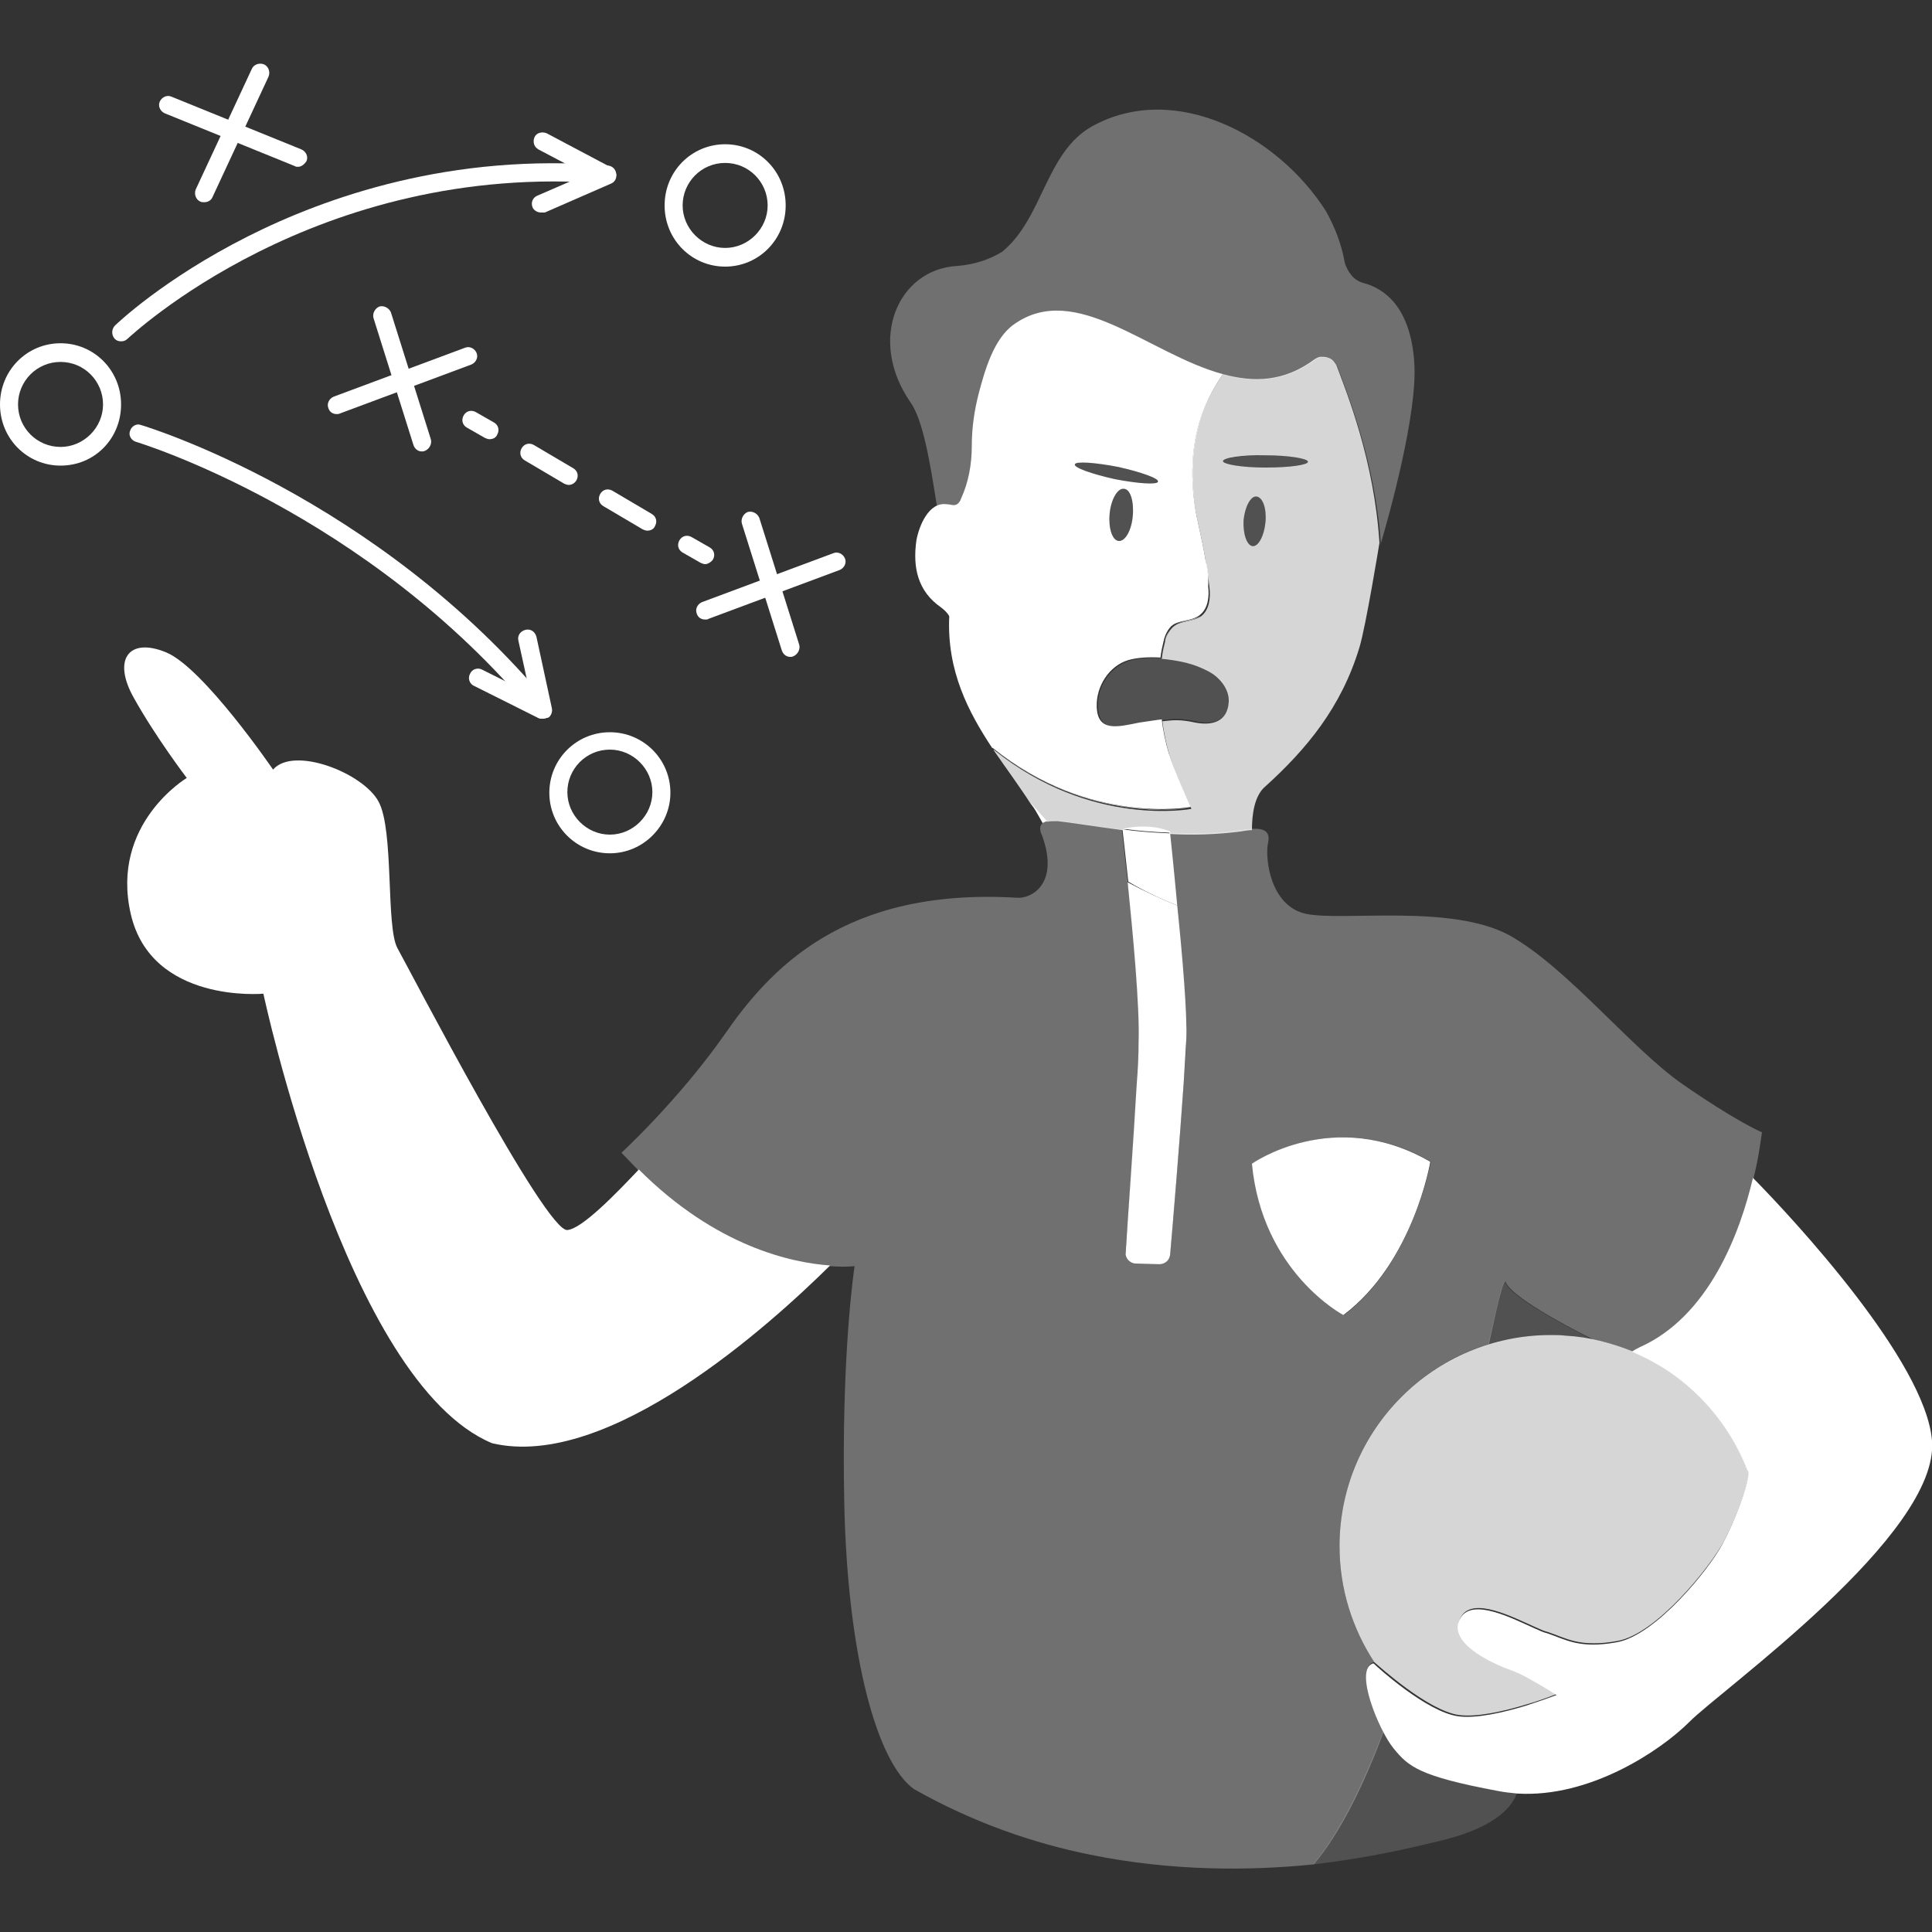 <svg enable-background="new 0 0 300 300" viewBox="0 0 300 300" xmlns="http://www.w3.org/2000/svg"><rect x="0" y="0" width="300" height="300" fill="#333333" stroke="none"/><g fill="#fff"><path d="m 147.1 78.4 c .5 .1 1.1 .3 1.6 0 .3 -.2 .5 -.5 .6 -.8 1.2 -2.6 1.8 -5.5 1.7 -8.3 0 -2.8 .3 -5.5 1.1 -8.2 .9 -3.5 2.3 -8.4 5.4 -10.6 13.6 -9.7 30.7 17.2 46.7 5.4 .3 -.2 .6 -.3 1 -.4 .3 0 .7 0 1 .1 s .6 .3 .9 .5 .4 .5 .6 .9 c 1.6 4.3 5.8 14.7 6.7 27.2 0 0 0 .2 -.1 .6 1.3 -4.4 5.9 -20.7 5.3 -28.6 -.6 -8.7 -4.8 -11.4 -7.7 -12.2 -.8 -.2 -1.5 -.6 -2 -1.2 s -.9 -1.3 -1.1 -2.1 c -.5 -2.8 -1.5 -5.4 -2.9 -7.9 -7.4 -11.7 -23.4 -20.3 -36.3 -13.2 -7.3 4.1 -7.6 14.3 -14 19.5 -2.1 1.3 -4.5 2 -7 2.2 -9.1 .5 -14 11.4 -7.2 21.2 1.9 2.7 3 9.1 4.1 16.2 .5 -.3 1 -.4 1.6 -.3 z" opacity=".3"/><path d="m 196.5 81.1 c -.2 2.1 -1.1 3.8 -2 3.7 s -1.5 -1.9 -1.4 -4 c .2 -2.1 1.1 -3.8 2 -3.7 1 .1 1.6 1.9 1.4 4" opacity=".15"/><path d="m 175.9 80.1 c -.2 2.2 -1.2 4 -2.2 3.9 s -1.6 -2 -1.4 -4.2 c .2 -2.3 1.2 -4 2.2 -3.9 1 0 1.6 1.9 1.4 4.2 z" opacity=".15"/><path d="m 160.1 124.7 c .6 1 1.2 2 1.8 3.1 .2 -.1 .4 -.2 .7 -.3 -.9 -.9 -1.7 -1.9 -2.5 -2.8 z"/><path d="m 162.6 127.4 c -.9 -.9 -1.7 -1.8 -2.5 -2.7 .8 .9 1.6 1.8 2.5 2.7 z"/><path d="m 162.6 127.4 c -.9 -.9 -1.7 -1.8 -2.5 -2.7 .8 .9 1.6 1.8 2.5 2.7 z" opacity=".8"/><path d="m 88.1 191 c -3.4 .3 -24.5 -40.4 -26.4 -43.8 -1.8 -3.4 -.5 -18.2 -2.9 -22.7 s -13.2 -8.7 -16.4 -5 c 0 0 -10.8 -15.8 -16.6 -18.2 s -8.4 1.1 -5 7.1 c 3.4 6.1 8.2 12.4 8.2 12.4 s -11.9 7.1 -8.7 21.1 20.6 12.4 20.6 12.4 12.8 60.3 35.5 69.8 c 18.1 4.3 43.2 -18.4 52.5 -27.6 -5.9 -.4 -17.7 -2.9 -29.7 -14.9 -3.5 3.7 -8.8 9.2 -11.1 9.4 z"/><path d="m 271.3 228.2 c -3.2 -8.3 -9.7 -14.9 -17.9 -18.4 -3.2 -1.3 -6.7 -2.2 -10.3 -2.4 -.8 -.1 -1.5 -.1 -2.3 -.1 -18.1 0 -32.8 14.7 -32.8 32.8 0 6.6 2 12.8 5.4 18 .7 .6 8.3 7.5 13.1 8.2 2.8 .4 7.1 -.6 10.4 -1.6 2.8 -.8 4.9 -1.7 4.9 -1.7 s -2.2 -1.4 -4.4 -2.6 c -1 -.5 -2 -1 -2.8 -1.3 -3.2 -1.1 -10 -4.4 -7.7 -8.1 1.9 -3.1 8 .1 11.6 1.7 .7 .3 1.3 .6 1.8 .7 2.8 .9 4.9 2.5 10.9 1.4 s 14.2 -11.3 16.4 -15.3 c 2.1 -4 3.8 -8.7 4 -10.8 -.1 -.1 -.2 -.3 -.3 -.5 z" opacity=".8"/><path d="m 300 223.7 c -1 -12.3 -21.4 -34.3 -27.8 -40.8 -2 8.5 -6.8 21.5 -17.6 26.3 -.4 .2 -.8 .4 -1.2 .7 8.2 3.4 14.7 10.1 17.9 18.4 .2 .2 .2 .4 .2 .5 v .1 c -.2 2.1 -1.9 6.8 -4 10.8 s -10.4 14.2 -16.4 15.3 -8.1 -.5 -10.9 -1.4 c -.5 -.1 -1.1 -.4 -1.8 -.7 -3.6 -1.6 -9.7 -4.8 -11.6 -1.7 -2.3 3.7 4.6 7 7.7 8.1 .8 .3 1.8 .7 2.8 1.3 2.2 1.2 4.4 2.6 4.4 2.6 s -2.1 .8 -4.9 1.7 c -3.3 1 -7.6 2 -10.4 1.6 -4.9 -.7 -12.5 -7.6 -13.1 -8.2 h -.1 c -3 .9 .9 10.4 3.2 13.2 s 3.9 4.3 16.2 6.6 c 1 .2 2 .3 3 .4 11.3 .7 22.3 -6.7 26.7 -11.1 4.8 -4.9 38.9 -29.1 37.7 -43.7 z"/><path d="m 222.1 180.4 c -15 -8.7 -27.7 .3 -27.7 .3 1.6 16.9 14.2 23.5 14.2 23.5 10.9 -8.2 13.5 -23.8 13.5 -23.8 z"/><path d="m 181.7 129.1 s -3.1 -1.4 -7.3 -.4 c 2.3 .3 4.7 .5 7.3 .6 0 -.1 0 -.2 0 -.2 z"/><path d="m 182.8 140.6 c -2.5 -1 -5.1 -2.2 -7.7 -3.6 .8 7.8 1.9 19.3 1.7 24.9 0 1.8 -.1 4.1 -.3 6.6 -.5 8.9 -1.4 20.8 -1.7 26 -.1 .9 .7 1.7 1.6 1.7 l 3.6 .1 c .9 0 1.6 -.6 1.7 -1.5 .4 -4.5 1.5 -17.8 2.1 -26.6 .2 -2.9 .3 -5.3 .4 -6.7 .2 -3.7 -.6 -13.2 -1.4 -20.9 z"/><path d="m 182.8 140.6 c -.5 -5.5 -1 -10.2 -1.1 -11.2 -2.6 -.1 -5.1 -.3 -7.3 -.6 h -.1 s .4 3.4 .9 8.1 c 2.5 1.5 5.1 2.7 7.6 3.7 z"/><path d="m 182.8 140.6 c -2.5 -1 -5.1 -2.2 -7.7 -3.6 2.6 1.4 5.2 2.6 7.7 3.6 z"/><path d="m 9.4 72.3 c -5.2 0 -9.4 -4.2 -9.4 -9.5 s 4.2 -9.5 9.4 -9.5 9.4 4.2 9.4 9.5 -4.1 9.5 -9.4 9.5 z m 0 -16.1 c -3.7 0 -6.6 3 -6.6 6.6 0 3.7 3 6.6 6.6 6.6 s 6.6 -3 6.6 -6.6 -2.9 -6.6 -6.6 -6.6 z"/><path d="m 112.6 41.4 c -5.2 0 -9.4 -4.2 -9.4 -9.5 s 4.2 -9.5 9.4 -9.5 9.4 4.2 9.4 9.5 -4.2 9.5 -9.4 9.5 z m 0 -16.1 c -3.7 0 -6.6 3 -6.6 6.6 s 3 6.6 6.6 6.6 6.6 -3 6.6 -6.6 -2.9 -6.6 -6.6 -6.6 z"/><path d="m 94.7 132.5 c -5.2 0 -9.4 -4.2 -9.4 -9.4 s 4.2 -9.4 9.4 -9.4 9.4 4.2 9.4 9.4 c 0 5.1 -4.2 9.4 -9.4 9.4 z m 0 -16.1 c -3.7 0 -6.6 3 -6.6 6.6 s 3 6.6 6.6 6.6 6.6 -3 6.6 -6.6 -3 -6.6 -6.6 -6.6 z"/><path d="m 46.3 25.9 c -.2 0 -.4 0 -.5 -.1 l -20.2 -8.2 c -.7 -.3 -1.1 -1.1 -.8 -1.8 s 1.1 -1.1 1.8 -.8 l 20.2 8.2 c .7 .3 1.1 1.1 .8 1.8 -.3 .5 -.8 .9 -1.3 .9 z"/><path d="m 31.7 31.4 c -.2 0 -.4 0 -.6 -.1 -.7 -.3 -1 -1.2 -.7 -1.9 l 8.7 -18.7 c .3 -.7 1.2 -1 1.9 -.7 s 1 1.2 .7 1.9 l -8.7 18.7 c -.2 .5 -.7 .8 -1.3 .8 z"/><path d="m 52.3 64.3 c -.6 0 -1.1 -.3 -1.3 -.9 -.3 -.7 .1 -1.5 .8 -1.8 l 20.4 -7.6 c .7 -.3 1.5 .1 1.8 .8 s -.1 1.5 -.8 1.8 l -20.4 7.6 c -.2 .1 -.4 .1 -.5 .1 z"/><path d="m 65.5 70.1 c -.6 0 -1.1 -.4 -1.3 -1 l -6.2 -19.7 c -.2 -.7 .2 -1.5 .9 -1.8 .7 -.2 1.5 .2 1.8 .9 l 6.2 19.7 c .2 .7 -.2 1.5 -.9 1.8 -.2 .1 -.4 .1 -.5 .1 z"/><path d="m 109.5 96.2 c -.6 0 -1.1 -.3 -1.3 -.9 -.3 -.7 .1 -1.5 .8 -1.8 l 20.4 -7.6 c .7 -.3 1.5 .1 1.8 .8 s -.1 1.5 -.8 1.8 l -20.4 7.6 c -.1 .1 -.3 .1 -.5 .1 z"/><path d="m 122.7 102 c -.6 0 -1.1 -.4 -1.3 -1 l -6.2 -19.7 c -.2 -.7 .2 -1.5 .9 -1.8 .7 -.2 1.5 .2 1.8 .9 l 6.2 19.7 c .2 .7 -.2 1.5 -.9 1.8 -.2 .1 -.3 .1 -.5 .1 z"/><path d="m 76 68.2 c -.2 0 -.5 -.1 -.7 -.2 l -2.8 -1.6 c -.7 -.4 -.9 -1.2 -.5 -1.9 s 1.2 -.9 1.9 -.5 l 2.8 1.6 c .7 .4 .9 1.2 .5 1.9 -.2 .5 -.7 .7 -1.2 .7 z"/><path d="m 100.5 82.4 c -.2 0 -.5 -.1 -.7 -.2 l -6.1 -3.6 c -.7 -.4 -.9 -1.2 -.5 -1.9 s 1.2 -.9 1.9 -.5 l 6.1 3.6 c .7 .4 .9 1.2 .5 1.9 -.2 .5 -.7 .7 -1.2 .7 z m -12.2 -7.1 c -.2 0 -.5 -.1 -.7 -.2 l -6.1 -3.6 c -.7 -.4 -.9 -1.2 -.5 -1.9 s 1.2 -.9 1.9 -.5 l 6.1 3.6 c .7 .4 .9 1.2 .5 1.9 -.3 .5 -.8 .7 -1.2 .7 z"/><path d="m 109.5 87.6 c -.2 0 -.5 -.1 -.7 -.2 l -2.8 -1.6 c -.7 -.4 -.9 -1.2 -.5 -1.9 s 1.2 -.9 1.9 -.5 l 2.8 1.6 c .7 .4 .9 1.2 .5 1.9 -.3 .4 -.8 .7 -1.2 .7 z"/><path d="m 18.8 53 c -.4 0 -.7 -.1 -1 -.4 -.5 -.6 -.5 -1.4 0 -2 .3 -.3 7.6 -7.3 20.7 -13.9 12.1 -6.1 31.6 -13 55.9 -11 .8 .1 1.3 .7 1.3 1.5 -.1 .8 -.7 1.3 -1.5 1.3 -45.3 -3.6 -74.1 23.9 -74.4 24.1 -.3 .3 -.6 .4 -1 .4 z"/><path d="m 84 33 c -.5 0 -1.1 -.3 -1.3 -.8 -.3 -.7 0 -1.5 .7 -1.8 l 7.6 -3.3 -7.4 -3.9 c -.7 -.4 -.9 -1.2 -.6 -1.9 s 1.2 -.9 1.9 -.6 l 10 5.3 c .5 .2 .8 .8 .8 1.3 s -.3 1 -.8 1.2 l -10.3 4.5 c -.2 0 -.4 0 -.6 0 z"/><path d="m 84.2 111.6 c -.4 0 -.8 -.2 -1.1 -.5 -26.2 -31.7 -61.7 -42.4 -62 -42.5 -.7 -.2 -1.2 -1 -.9 -1.7 .2 -.7 1 -1.2 1.7 -.9 .4 .1 36.6 11 63.4 43.4 .5 .6 .4 1.5 -.2 2 -.3 .1 -.6 .2 -.9 .2 z"/><path d="m 84.2 111.6 c -.2 0 -.4 0 -.6 -.1 l -10 -5 c -.7 -.3 -1 -1.2 -.6 -1.9 .3 -.7 1.2 -1 1.9 -.6 l 7.4 3.7 -1.8 -8.2 c -.2 -.8 .3 -1.5 1.1 -1.7 s 1.5 .3 1.7 1.1 l 2.4 11.1 c .1 .5 -.1 1.1 -.5 1.4 -.4 .1 -.7 .2 -1 .2 z"/><path d="m 224.2 285.7 c 8.3 -2.1 10.7 -5.3 11.4 -7.4 -1 -.1 -2 -.2 -3 -.4 -12.3 -2.4 -13.9 -3.8 -16.2 -6.6 -.5 -.6 -1 -1.5 -1.6 -2.5 -3.3 8.6 -6.9 15.9 -10.9 20.7 8.8 -1 15.8 -2.7 20.3 -3.8 z" opacity=".15"/><path d="m 233.7 199.1 c -.3 -.7 -1.1 3.1 -2.6 9.6 3 -.9 6.3 -1.4 9.6 -1.4 .8 0 1.5 0 2.3 .1 1.4 .1 2.8 .3 4.2 .6 -4.6 -2.4 -12.6 -6.6 -13.5 -8.9 z" opacity=".15"/><path d="m 261.2 168.3 c -7.9 -5.5 -17.7 -17.9 -26.7 -23 -9 -5 -26 -2.2 -31.7 -3.4 -5.6 -1.2 -6.4 -8.7 -5.9 -11 .4 -1.8 -.6 -2.3 -2.5 -2.2 -.5 0 -1.1 .1 -1.7 .2 -3.7 .5 -7.5 .6 -11.1 .4 .1 1.1 .6 5.7 1.1 11.2 .7 7.8 1.6 17.2 1.5 20.9 0 1.4 -.2 3.8 -.4 6.7 -.6 8.8 -1.7 22.1 -2.1 26.6 -.1 .9 -.8 1.5 -1.7 1.5 l -3.6 -.1 c -.9 0 -1.6 -.8 -1.6 -1.7 .3 -5.2 1.3 -17.1 1.8 -26 .1 -2.5 .2 -4.8 .3 -6.6 .1 -5.6 -.9 -17.1 -1.8 -24.9 -.5 -4.7 -.9 -8.1 -.9 -8.1 h .1 c -4.6 -.5 -8.3 -1.2 -10.1 -1.4 -.7 -.1 -1.2 0 -1.6 .1 -.3 .1 -.6 .2 -.7 .3 -.8 .7 -.1 1.9 -.1 1.9 2.8 7.7 -1.8 9.9 -3.9 9.7 -26.9 -1.6 -38.4 11.1 -45.5 21.4 -7.2 10.2 -15.9 18.2 -15.9 18.2 .9 .9 1.7 1.8 2.6 2.7 12.1 12 23.8 14.5 29.7 14.9 2.4 .2 3.9 0 3.9 0 s -2.1 13.5 -1.6 36.9 5 40.1 10.8 44.3 c 9.2 5.2 18.5 8.4 27.4 10.2 12.8 2.6 24.8 2.5 34.7 1.5 4 -4.7 7.7 -12.1 10.9 -20.7 -2 -3.9 -4 -10 -1.6 -10.7 h .1 c -3.4 -5.2 -5.4 -11.4 -5.4 -18 0 -14.8 9.8 -27.3 23.2 -31.4 1.4 -6.5 2.3 -10.3 2.6 -9.6 .9 2.2 8.8 6.5 13.6 8.9 2.1 .4 4.1 1 6.1 1.9 .4 -.3 .8 -.5 1.2 -.7 10.8 -4.8 15.6 -17.8 17.6 -26.3 .8 -3.2 1.1 -5.8 1.3 -7.1 -.2 0 -4.5 -2 -12.4 -7.5 z m -52.5 35.9 s -12.7 -6.6 -14.2 -23.5 c 0 0 12.7 -9 27.7 -.3 -.1 0 -2.7 15.6 -13.5 23.8 z" opacity=".3"/><path d="m 187.2 87 c -.3 -1.8 -.7 -3.7 -1.1 -5.5 -.1 -.5 -.2 -.9 -.3 -1.4 -2 -10.6 .9 -17.4 4.1 -22 -11.5 -3.1 -22.9 -14.6 -32.5 -7.7 -3.1 2.2 -4.5 7.2 -5.4 10.6 -.7 2.7 -1.1 5.4 -1.1 8.2 0 2.9 -.5 5.7 -1.7 8.3 -.1 .3 -.3 .6 -.6 .8 -.5 .3 -1 0 -1.6 0 -2.8 -.4 -4.3 3.4 -4.7 5.6 -.6 4.2 .2 7.9 3.8 10.4 .5 .4 1 .8 1.3 1.4 -.4 8.5 3 14.9 6.7 20.5 v -.1 c 15.2 12.2 30.7 9.2 30.8 9.2 0 0 -2.5 -5.5 -3.4 -8.3 -.5 -1.7 -.9 -3.5 -1.1 -5.3 -.9 .1 -2 .3 -3.5 .5 -3.4 .7 -6.5 1.5 -6.6 -2.5 -.1 -3.1 1.9 -6.3 4.9 -7.2 1.4 -.4 3.1 -.5 5 -.4 .1 -.9 .3 -1.8 .5 -2.6 .2 -.9 .6 -1.7 1.2 -2.3 1.2 -1 3.2 -.7 4.4 -1.7 1.3 -1 1.5 -2.9 1.3 -4.5 .1 -1.3 -.1 -2.7 -.4 -4 z m -11.3 -6.9 c -.2 2.3 -1.2 4 -2.2 3.9 s -1.6 -2 -1.4 -4.2 1.2 -4 2.2 -3.9 c 1 0 1.6 1.9 1.4 4.2 z m -2.8 -5.7 c -3.6 -.8 -6.4 -1.8 -6.2 -2.3 .1 -.5 3.1 -.3 6.7 .4 3.6 .8 6.4 1.8 6.2 2.3 -.1 .5 -3.1 .3 -6.7 -.4 z"/><path d="m 173.5 72.5 c -3.6 -.8 -6.5 -1 -6.7 -.4 -.1 .5 2.7 1.6 6.2 2.3 3.6 .8 6.5 1 6.7 .4 .2 -.5 -2.6 -1.6 -6.2 -2.3 z" opacity=".15"/><path d="m 207.6 56.9 c -.1 -.3 -.3 -.6 -.6 -.9 s -.6 -.4 -.9 -.5 -.7 -.1 -1 -.1 -.7 .2 -1 .4 c -4.7 3.5 -9.4 3.6 -14.2 2.3 -3.2 4.6 -6.1 11.4 -4.1 22 .1 .5 .2 .9 .3 1.4 .4 1.8 .8 3.7 1.1 5.5 .2 1.4 .5 2.8 .6 4.2 .2 1.6 0 3.5 -1.3 4.5 -1.3 .9 -3.2 .6 -4.4 1.7 -.6 .6 -1.1 1.5 -1.2 2.3 -.2 .9 -.4 1.7 -.5 2.6 2.1 .2 4.3 .6 6.1 1.4 .7 .3 1.3 .6 1.9 1 1.4 1 2.5 2.6 2.4 4.3 -.2 3.1 -2.6 3.7 -5.2 3.2 -2.3 -.5 -3.4 -.4 -5.1 -.2 .2 1.8 .6 3.5 1.1 5.3 .9 2.9 3.4 8.3 3.4 8.3 s -15.6 3 -30.7 -9.2 v .1 c 2 2.9 4 5.6 5.8 8.4 .8 1 1.7 1.9 2.5 2.7 .4 -.1 .9 -.1 1.6 -.1 1.9 .2 5.5 .8 10.1 1.4 4.2 -1 7.3 .4 7.3 .4 s 0 .1 0 .2 c 3.6 .2 7.3 .1 11.1 -.4 .6 -.1 1.2 -.2 1.7 -.2 0 -2.5 .4 -5.4 2.1 -6.8 6.4 -5.8 11.8 -12.3 14.6 -21.6 1 -3.3 3.1 -16.2 3.1 -16.2 -.8 -12.7 -5 -23.1 -6.6 -27.4 z m -11.1 24.2 c -.2 2.1 -1.1 3.8 -2 3.7 s -1.5 -1.9 -1.4 -4 c .2 -2.1 1.1 -3.8 2 -3.7 1 .1 1.6 1.9 1.4 4 z m 0 -8.5 c -3.6 0 -6.6 -.5 -6.6 -1 s 3 -1 6.6 -.9 c 3.6 0 6.6 .5 6.6 1 s -2.9 .9 -6.6 .9 z" opacity=".8"/><path d="m 196.5 70.7 c -3.6 0 -6.6 .4 -6.6 .9 s 3 1 6.6 1 6.6 -.4 6.6 -.9 -2.9 -1 -6.6 -1 z" opacity=".15"/><path d="m 185 125.4 c -.1 0 -15.6 2.9 -30.8 -9.2 15.2 12.2 30.8 9.2 30.8 9.2 z"/><path d="m 185 125.4 c -.1 0 -15.6 2.9 -30.8 -9.2 15.2 12.2 30.8 9.2 30.8 9.2 z" opacity=".8"/><path d="m 186.5 95.6 c -1.3 .9 -3.2 .6 -4.4 1.7 -.6 .6 -1.1 1.5 -1.2 2.3 -.2 .9 -.4 1.8 -.5 2.6 .1 -.9 .3 -1.8 .5 -2.6 .2 -.9 .6 -1.7 1.2 -2.3 1.2 -1.1 3.1 -.7 4.4 -1.7 s 1.5 -2.9 1.3 -4.5 c -.1 -1.4 -.3 -2.8 -.6 -4.2 .2 1.4 .5 2.8 .6 4.2 .2 1.6 0 3.5 -1.3 4.5 z"/><path d="m 186.5 95.6 c -1.3 .9 -3.2 .6 -4.4 1.7 -.6 .6 -1.1 1.5 -1.2 2.3 -.2 .9 -.4 1.8 -.5 2.6 .1 -.9 .3 -1.8 .5 -2.6 .2 -.9 .6 -1.7 1.2 -2.3 1.2 -1.1 3.1 -.7 4.4 -1.7 s 1.5 -2.9 1.3 -4.5 c -.1 -1.4 -.3 -2.8 -.6 -4.2 .2 1.4 .5 2.8 .6 4.2 .2 1.6 0 3.5 -1.3 4.5 z" opacity=".8"/><path d="m 185.8 80.1 c .1 .5 .2 .9 .3 1.4 -.1 -.5 -.2 -1 -.3 -1.4 -2 -10.6 .9 -17.4 4.1 -22 -3.2 4.6 -6 11.4 -4.1 22 z"/><path d="m 185.8 80.1 c .1 .5 .2 .9 .3 1.4 -.1 -.5 -.2 -1 -.3 -1.4 -2 -10.6 .9 -17.4 4.1 -22 -3.2 4.6 -6 11.4 -4.1 22 z" opacity=".8"/><path d="m 188.4 104.6 c -.6 -.4 -1.2 -.7 -1.9 -1 -1.8 -.7 -4 -1.2 -6.1 -1.4 -.1 .4 -.1 .8 -.1 1.3 0 -.4 .1 -.9 .1 -1.3 -1.8 -.1 -3.6 0 -5 .4 -3 .9 -5.1 4.1 -4.9 7.2 .2 4 3.2 3.2 6.6 2.5 1.5 -.2 2.5 -.4 3.5 -.5 1.6 -.2 2.8 -.3 5.1 .2 2.7 .6 5 -.1 5.2 -3.2 .1 -1.6 -1 -3.2 -2.5 -4.2 z" opacity=".15"/></g></svg>